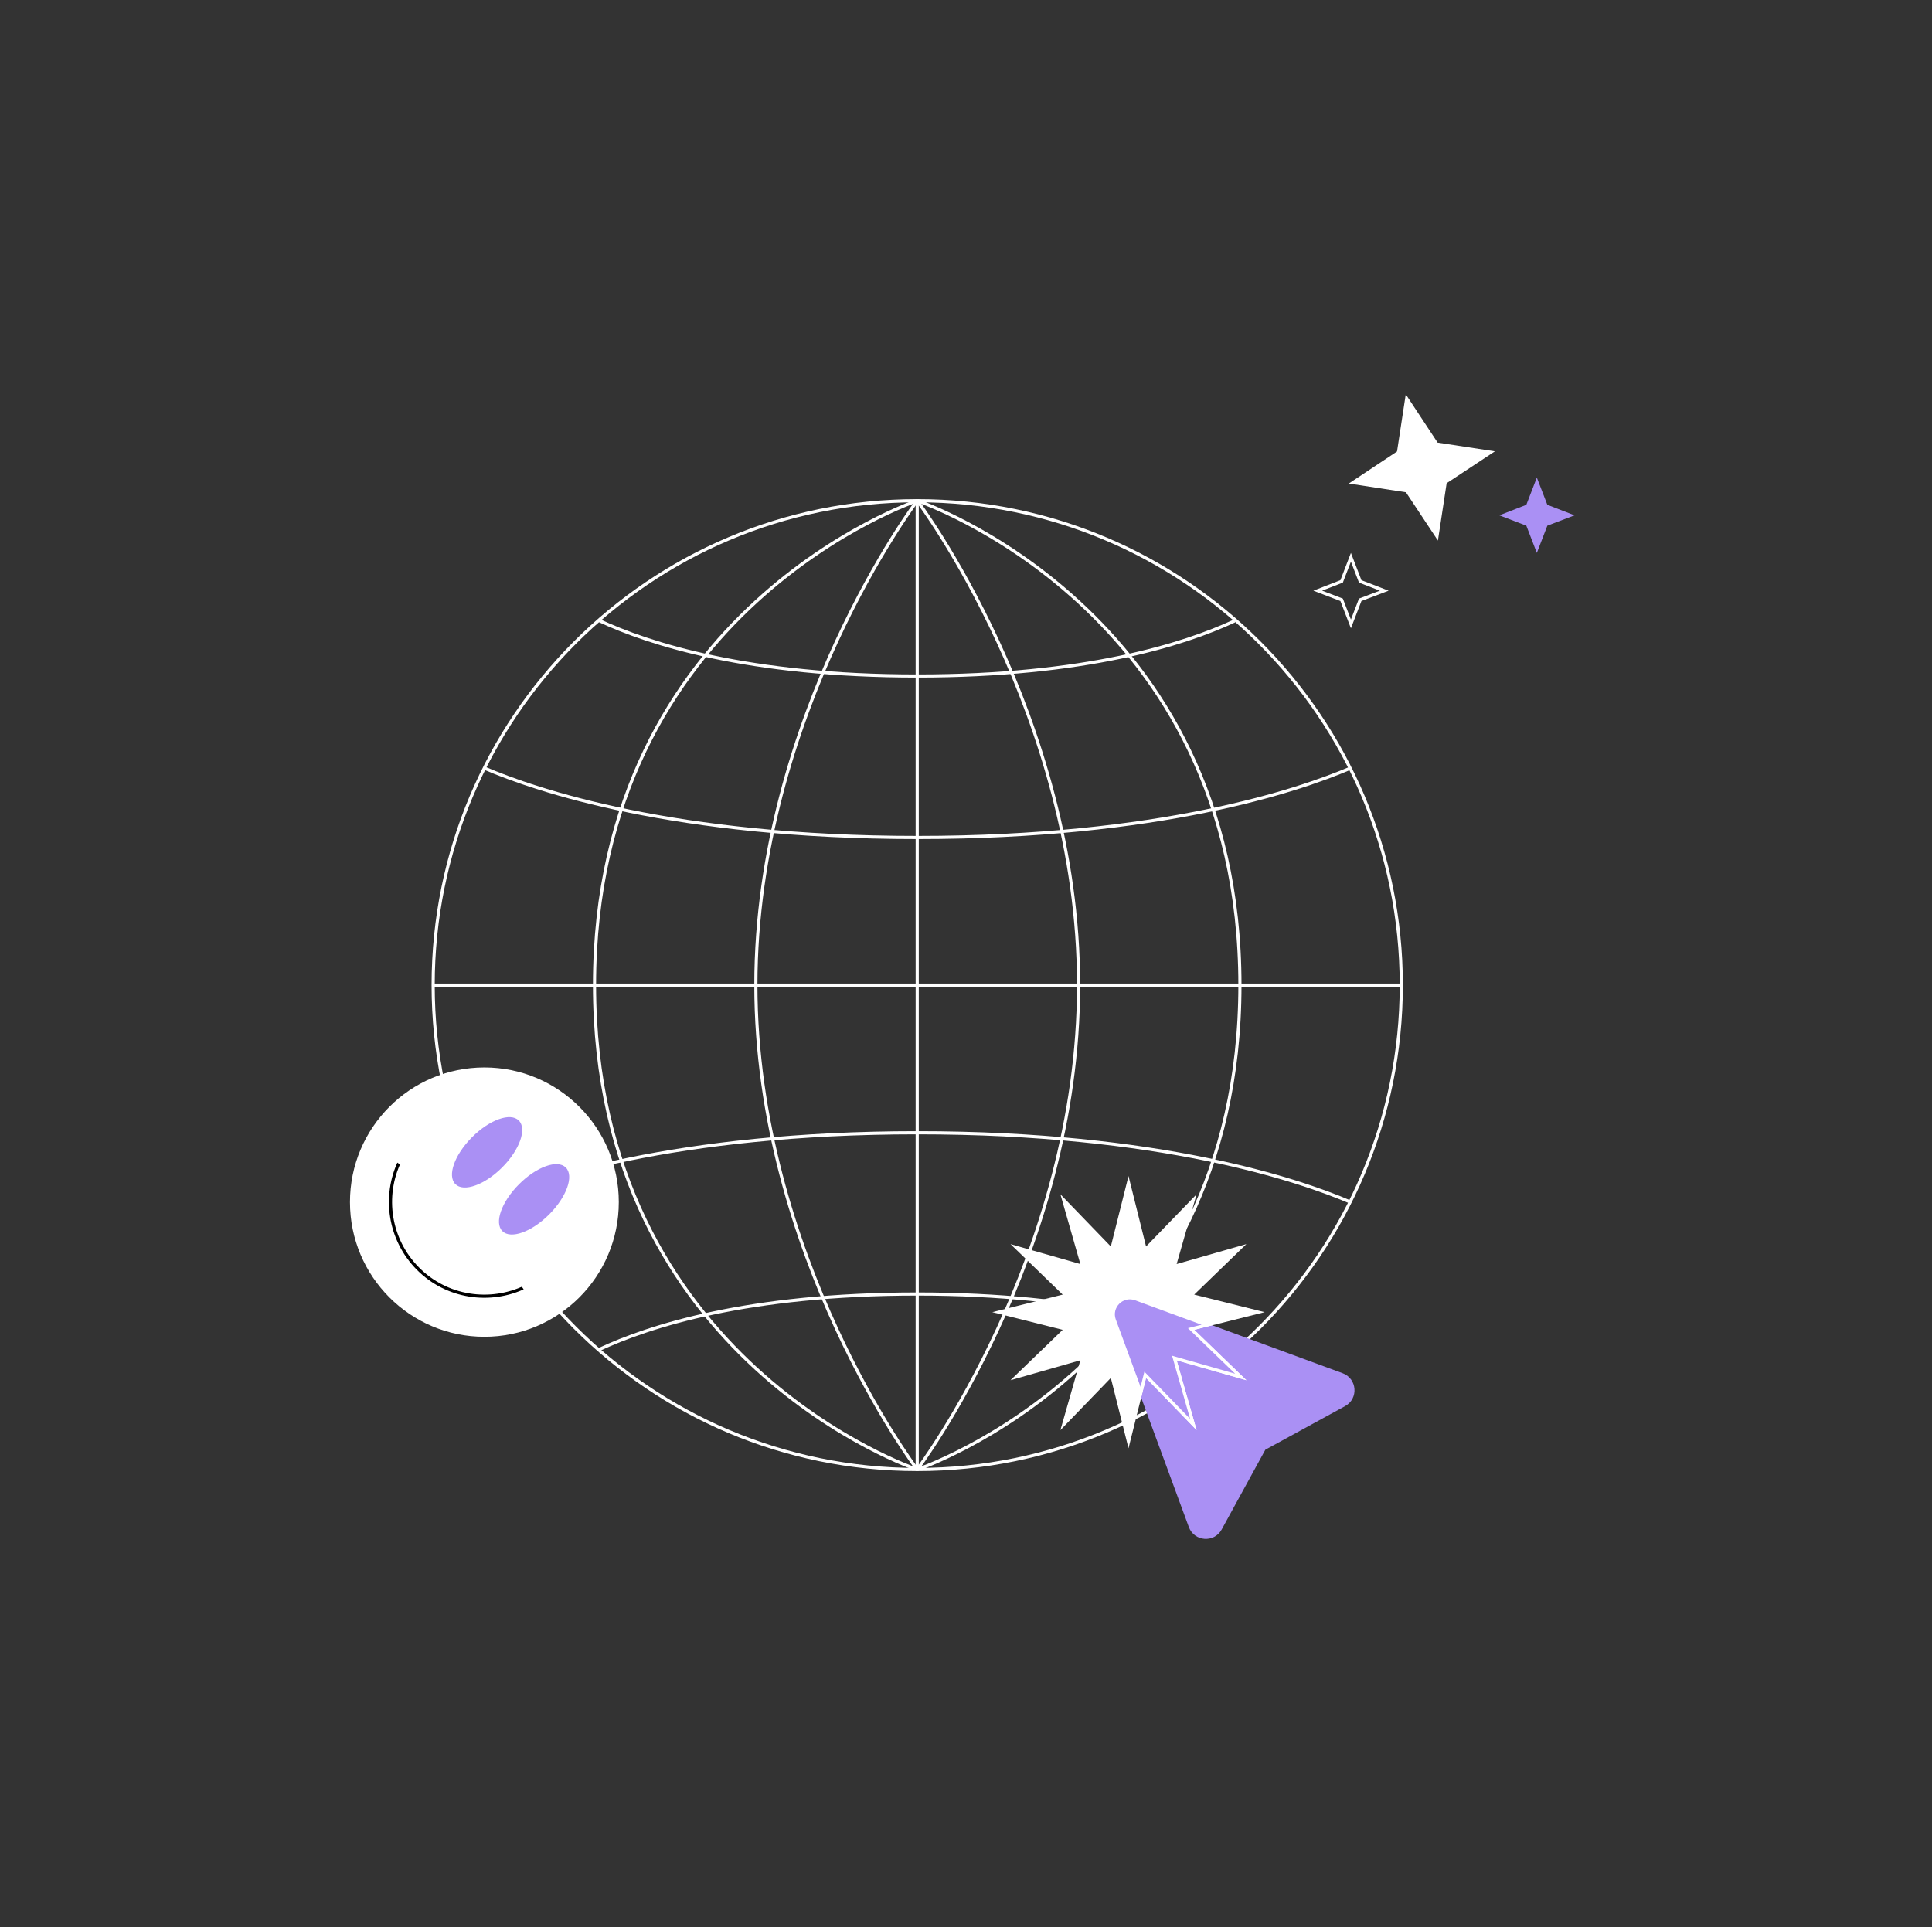 <?xml version="1.0" encoding="UTF-8"?>
<svg xmlns="http://www.w3.org/2000/svg" width="436" height="435" viewBox="0 0 436 435" fill="none">
  <rect x="0" y="0" width="436" height="435" fill="#333333" stroke="none"/>
  <path d="M317.242 89L324.429 99.902L337.353 101.875L326.468 109.073L324.498 122.017L317.277 111.115L304.388 109.142L315.272 101.909L317.242 89Z" fill="#ffffff"></path>
  <path d="M97.75 222.357H316.232" stroke="#ffffff" stroke-width="0.71" stroke-miterlimit="10"></path>
  <path d="M206.99 113.024V331.689" stroke="#ffffff" stroke-width="0.71" stroke-miterlimit="10"></path>
  <path d="M206.99 331.689C206.99 331.689 243.404 283.385 243.404 222.357C243.404 161.328 206.99 113.024 206.99 113.024" stroke="#ffffff" stroke-width="0.71" stroke-miterlimit="10"></path>
  <path d="M206.991 331.689C267.324 331.689 316.232 282.739 316.232 222.357C316.232 161.974 267.324 113.024 206.991 113.024C146.659 113.024 97.75 161.974 97.75 222.357C97.75 282.739 146.659 331.689 206.991 331.689Z" stroke="#ffffff" stroke-width="0.71" stroke-miterlimit="10"></path>
  <path d="M206.99 331.689C206.99 331.689 279.818 307.297 279.818 222.357C279.818 137.416 206.99 113.024 206.99 113.024" stroke="#ffffff" stroke-width="0.71" stroke-miterlimit="10"></path>
  <path d="M206.991 331.689C206.991 331.689 170.578 283.385 170.578 222.357C170.578 161.328 206.991 113.024 206.991 113.024" stroke="#ffffff" stroke-width="0.71" stroke-miterlimit="10"></path>
  <path d="M206.992 331.689C206.992 331.689 134.165 307.297 134.165 222.357C134.165 137.416 206.992 113.024 206.992 113.024" stroke="#ffffff" stroke-width="0.71" stroke-miterlimit="10"></path>
  <path d="M109.312 271.333C120.971 266.339 152.203 255.68 207.04 255.68C261.828 255.68 293.061 266.339 304.767 271.333" stroke="#ffffff" stroke-width="0.71" stroke-miterlimit="10"></path>
  <path d="M135.076 304.656C146.446 299.327 168.803 292.076 206.992 292.076C244.845 292.076 267.202 299.183 278.62 304.512" stroke="#ffffff" stroke-width="0.71" stroke-miterlimit="10"></path>
  <path d="M109.312 173.38C120.971 178.374 152.203 189.033 207.04 189.033C261.828 189.033 293.061 178.374 304.767 173.38" stroke="#ffffff" stroke-width="0.71" stroke-miterlimit="10"></path>
  <path d="M135.076 140.009C146.446 145.339 168.803 152.589 206.992 152.589C244.845 152.589 267.202 145.483 278.62 140.153" stroke="#ffffff" stroke-width="0.71" stroke-miterlimit="10"></path>
  <path d="M109.312 301.374C125.869 301.374 139.291 287.924 139.291 271.333C139.291 254.742 125.869 241.293 109.312 241.293C92.755 241.293 79.334 254.742 79.334 271.333C79.334 287.924 92.755 301.374 109.312 301.374Z" fill="white" stroke="#ffffff" stroke-width="0.71" stroke-miterlimit="10"></path>
  <path d="M118.537 290.468C110.634 294.272 100.847 292.919 94.323 286.353C87.799 279.787 86.42 269.98 90.217 262.09" stroke="#000000" stroke-width="0.71" stroke-miterlimit="10"></path>
  <path d="M117.412 288.805C117.412 288.805 117.946 290.609 119.436 291.877" stroke="#ffffff" stroke-width="0.71" stroke-miterlimit="10"></path>
  <path d="M91.764 263.104C91.764 263.104 89.964 262.569 88.699 261.076" stroke="#ffffff" stroke-width="0.71" stroke-miterlimit="10"></path>
  <path d="M123.932 274.115C127.886 270.153 129.568 265.415 127.69 263.534C125.812 261.652 121.085 263.338 117.131 267.3C113.177 271.262 111.495 275.999 113.373 277.881C115.251 279.763 119.978 278.076 123.932 274.115Z" fill="#aa90f4"></path>
  <path d="M113.323 263.506C117.277 259.544 118.959 254.807 117.081 252.925C115.203 251.043 110.476 252.729 106.522 256.691C102.568 260.653 100.886 265.39 102.764 267.272C104.642 269.154 109.369 267.468 113.323 263.506Z" fill="#aa90f4"></path>
  <path d="M251.473 297.948C250.385 294.974 253.271 292.066 256.269 293.153L279.653 301.745L302.882 310.291C305.88 311.401 306.19 315.53 303.392 317.062L285.294 326.963L275.39 345.055C273.857 347.874 269.727 347.564 268.616 344.545L260.067 321.324L251.473 297.948Z" fill="#aa90f4" stroke="#aa90f4" stroke-width="0.71" stroke-miterlimit="10"></path>
  <path d="M254.671 266.914L258.446 282.054L269.305 270.843L265.019 285.828L280.009 281.543L268.794 292.399L283.939 296.172L268.794 299.968L280.009 310.802L265.019 306.517L269.305 321.524L258.446 310.313L254.671 325.431L250.873 310.313L240.036 321.524L244.322 306.517L229.31 310.802L240.525 299.968L225.402 296.172L240.525 292.399L229.31 281.543L244.322 285.828L240.036 270.843L250.873 282.054L254.671 266.914Z" fill="white" stroke="#ffffff" stroke-width="0.71" stroke-miterlimit="10"></path>
  <path fill-rule="evenodd" clip-rule="evenodd" d="M272.376 299.071L268.794 299.968L280.009 310.802L265.019 306.517L269.305 321.524L258.446 310.313L257.464 314.245L251.473 297.948C250.385 294.974 253.271 292.066 256.269 293.153L272.376 299.071Z" fill="#aa90f4"></path>
  <path d="M272.376 299.071L272.462 299.415L273.58 299.135L272.498 298.738L272.376 299.071ZM268.794 299.968L268.708 299.624L268.088 299.78L268.547 300.224L268.794 299.968ZM280.009 310.802L279.911 311.143L281.277 311.533L280.255 310.546L280.009 310.802ZM265.019 306.517L265.116 306.176L264.502 306L264.678 306.615L265.019 306.517ZM269.305 321.524L269.05 321.771L270.035 322.788L269.646 321.426L269.305 321.524ZM258.446 310.313L258.701 310.066L258.256 309.607L258.101 310.227L258.446 310.313ZM257.464 314.245L257.131 314.367L257.529 315.45L257.808 314.331L257.464 314.245ZM251.473 297.948L251.139 298.07L251.14 298.071L251.473 297.948ZM256.269 293.153L256.392 292.82L256.39 292.82L256.269 293.153ZM272.289 298.726L268.708 299.624L268.88 300.313L272.462 299.415L272.289 298.726ZM268.547 300.224L279.762 311.057L280.255 310.546L269.041 299.713L268.547 300.224ZM280.106 310.46L265.116 306.176L264.921 306.859L279.911 311.143L280.106 310.46ZM264.678 306.615L268.964 321.621L269.646 321.426L265.36 306.42L264.678 306.615ZM269.56 321.277L258.701 310.066L258.191 310.56L269.05 321.771L269.56 321.277ZM258.101 310.227L257.12 314.159L257.808 314.331L258.79 310.399L258.101 310.227ZM257.797 314.122L251.806 297.826L251.14 298.071L257.131 314.367L257.797 314.122ZM251.806 297.827C250.822 295.135 253.434 292.502 256.148 293.487L256.39 292.82C253.109 291.629 249.948 294.812 251.139 298.07L251.806 297.827ZM256.147 293.487L272.253 299.404L272.498 298.738L256.392 292.82L256.147 293.487Z" fill="white"></path>
  <path d="M304.866 125.793L306.906 131.085L306.963 131.231L307.109 131.288L312.386 133.329L307.111 135.333L306.963 135.389L306.906 135.537L304.866 140.829L302.825 135.537L302.769 135.39L302.621 135.333L297.382 133.329L302.623 131.288L302.769 131.231L302.825 131.085L304.866 125.793Z" stroke="white" stroke-width="0.71"></path>
  <path d="M346.821 107.798L349.193 113.948L355.334 116.323L349.193 118.656L346.821 124.806L344.45 118.656L338.352 116.323L344.45 113.948L346.821 107.798Z" fill="#aa90f4"></path>
</svg>
